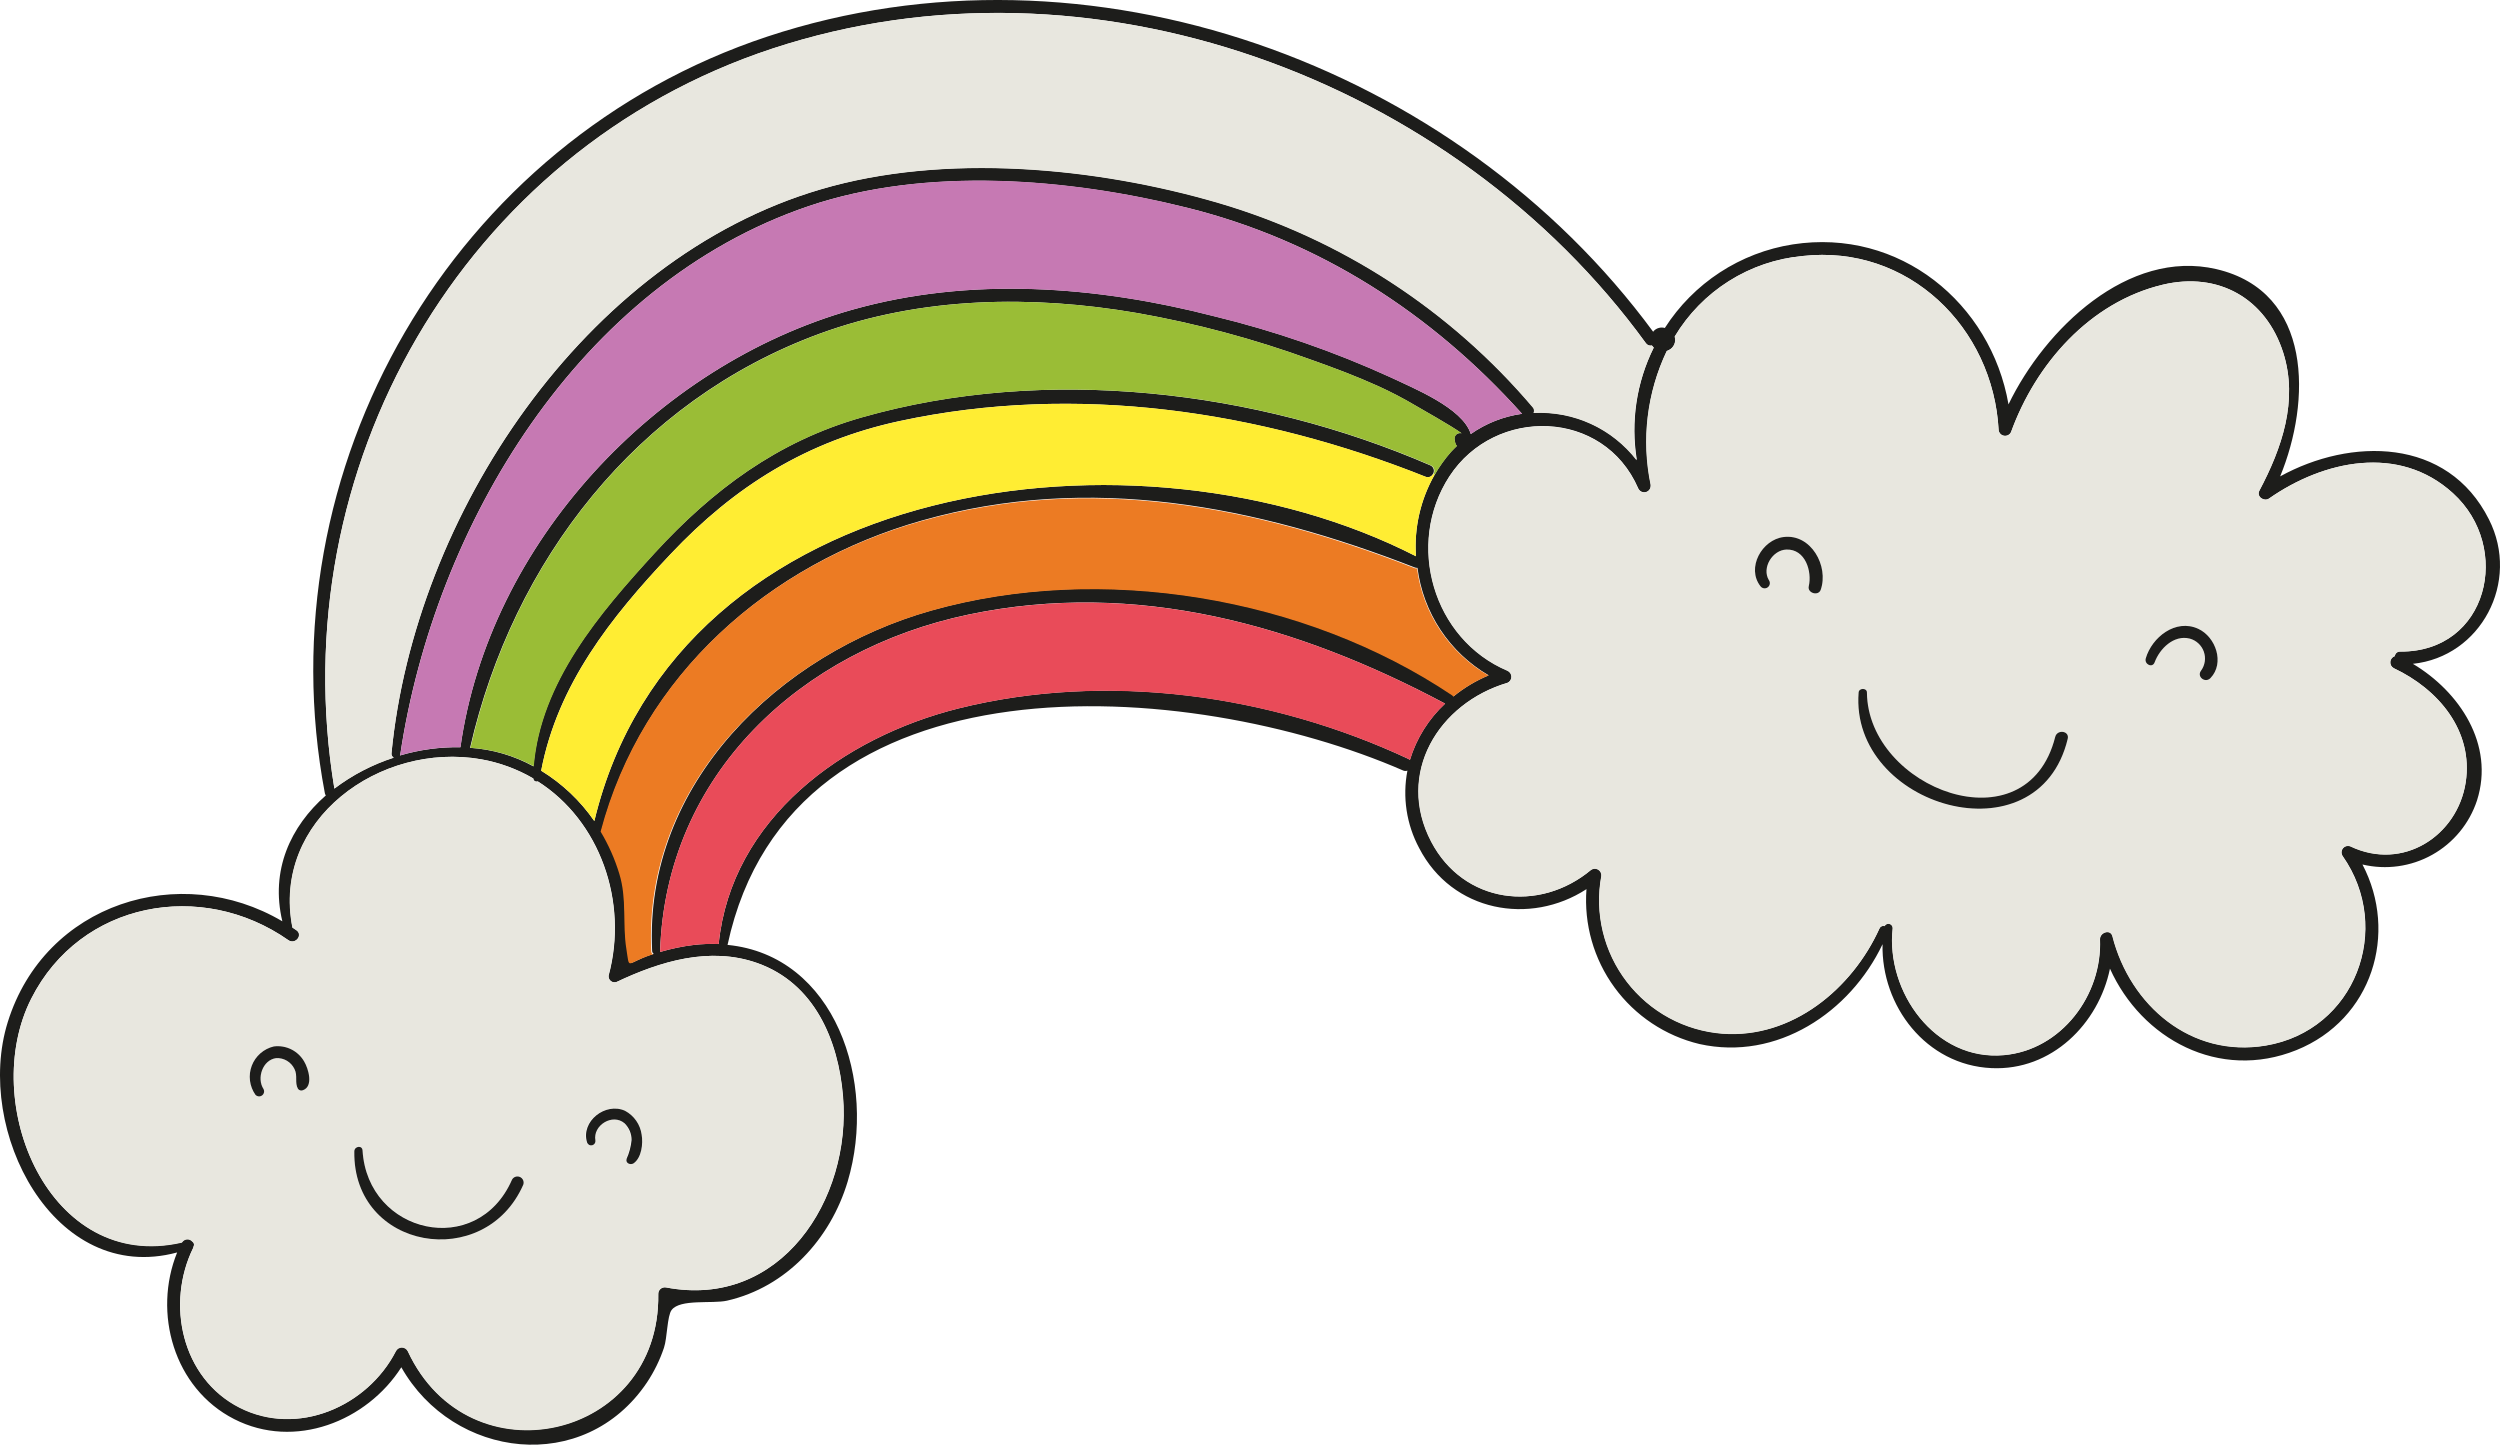 <svg viewBox="0 0 276 160" fill="none" xmlns="http://www.w3.org/2000/svg">
<path d="M266.38 73.286C271.526 76.349 275.428 82.202 273.462 88.366C272.624 90.916 270.86 93.058 268.517 94.368C266.175 95.679 263.426 96.061 260.815 95.44C264.787 103.011 261.911 112.541 253.531 115.93C244.981 119.373 236.43 114.694 232.94 106.936C231.689 113.015 226.504 118.231 219.865 117.92C212.629 117.593 207.677 111.041 207.833 104.239C204.265 111.763 196.173 117.166 187.622 115.261C183.85 114.358 180.523 112.141 178.236 109.007C175.95 105.874 174.855 102.028 175.146 98.16C168.928 102.21 160.323 100.687 156.677 93.629C155.274 91.012 154.816 87.993 155.379 85.078C155.238 85.128 155.084 85.128 154.943 85.078C131.476 74.848 87.371 71.459 80.321 104.317C92.183 105.483 96.877 119.397 93.582 130.442C91.693 136.762 86.827 142.102 80.258 143.595C78.618 143.96 75.097 143.377 74.149 144.621C73.651 145.266 73.667 147.73 73.301 148.795C72.847 150.146 72.217 151.432 71.428 152.619C64.518 162.911 50.028 161.069 44.307 150.948C40.491 156.918 32.539 160.082 25.854 156.669C19.169 153.257 16.86 144.924 19.557 138.27C5.931 141.947 -2.861 124.768 0.855 112.844C4.951 99.692 19.899 95.051 31.171 101.713C29.826 96.077 32.072 91.234 35.974 87.814C35.918 87.744 35.881 87.661 35.865 87.573C29.056 51.684 49.966 15.546 84.728 4.034C120.182 -7.695 160.75 7.05 182.515 36.635L182.562 36.55C182.716 36.384 182.913 36.265 183.132 36.205C183.35 36.144 183.58 36.145 183.798 36.208C185.365 33.758 187.435 31.669 189.869 30.078C192.304 28.488 195.049 27.432 197.922 26.981C209.714 25.154 219.796 33.464 221.739 44.642C225.765 36.301 234.953 27.455 244.678 29.709C255.381 32.205 255.133 44.346 251.728 52.594C259.501 48.303 270.213 48.248 274.775 57.335C278.281 64.238 273.882 72.509 266.38 73.286ZM272.21 86.368C273.073 80.671 269.194 76.077 264.282 73.776C264.153 73.71 264.047 73.607 263.977 73.481C263.907 73.355 263.876 73.211 263.888 73.067C263.899 72.923 263.953 72.786 264.043 72.673C264.132 72.56 264.253 72.475 264.39 72.431C264.406 72.288 264.476 72.157 264.586 72.064C264.696 71.971 264.838 71.925 264.981 71.933C274.667 72.003 277.418 60.46 270.811 54.452C264.841 49.01 256.516 50.837 250.507 55.035C249.963 55.415 249.085 54.832 249.435 54.172C251.914 49.508 253.749 44.237 252.07 38.936C250.15 32.912 244.88 29.981 238.785 31.427C230.717 33.347 224.747 40.172 222.019 47.704C221.952 47.844 221.843 47.959 221.706 48.032C221.569 48.105 221.413 48.132 221.26 48.11C221.107 48.087 220.965 48.016 220.855 47.907C220.745 47.797 220.674 47.655 220.651 47.502C220.052 36.13 210.654 26.95 198.994 28.264C196.114 28.535 193.338 29.48 190.889 31.022C188.441 32.564 186.39 34.66 184.901 37.141C184.991 37.427 184.974 37.737 184.854 38.012C184.734 38.288 184.519 38.511 184.249 38.641C184.177 38.682 184.102 38.716 184.023 38.742C181.836 43.339 181.214 48.526 182.251 53.511C182.255 53.55 182.255 53.589 182.251 53.627C182.25 53.793 182.192 53.953 182.087 54.08C181.982 54.208 181.837 54.296 181.675 54.33C181.513 54.363 181.345 54.34 181.198 54.265C181.051 54.19 180.934 54.066 180.867 53.915C177.058 45.116 165.072 44.852 160.035 52.57C155.161 60.056 158.224 70.565 166.448 74.04C166.575 74.098 166.683 74.192 166.759 74.31C166.835 74.427 166.875 74.564 166.875 74.705C166.875 74.845 166.835 74.982 166.759 75.1C166.683 75.217 166.575 75.311 166.448 75.369C158.822 77.623 154.081 85.389 158.022 92.913C161.597 99.746 169.915 100.826 175.667 96.023C175.781 95.942 175.916 95.896 176.056 95.891C176.196 95.885 176.334 95.921 176.454 95.992C176.574 96.064 176.671 96.168 176.733 96.294C176.794 96.419 176.818 96.56 176.802 96.699C176.426 98.735 176.483 100.827 176.968 102.84C177.454 104.853 178.357 106.741 179.619 108.382C180.881 110.023 182.474 111.38 184.295 112.366C186.115 113.352 188.123 113.944 190.187 114.103C197.844 114.663 204.474 109.175 207.498 102.506C207.542 102.395 207.625 102.306 207.732 102.254C207.838 102.202 207.96 102.192 208.073 102.226C208.124 102.128 208.206 102.051 208.307 102.008C208.408 101.964 208.52 101.957 208.626 101.987C208.731 102.018 208.823 102.083 208.885 102.174C208.947 102.264 208.976 102.373 208.967 102.482C208.19 109.478 213.631 117.15 221.234 116.474C227.615 115.907 232.116 109.82 231.844 103.695C231.844 102.917 233.018 102.513 233.228 103.353C235.186 111.009 241.926 116.785 250.142 115.417C260.053 113.761 264.235 102.49 258.638 94.507C258.551 94.379 258.507 94.227 258.512 94.072C258.518 93.917 258.573 93.768 258.67 93.647C258.766 93.526 258.899 93.44 259.049 93.4C259.199 93.36 259.357 93.369 259.501 93.426C265.277 96.209 271.285 92.276 272.21 86.368ZM182.57 38.376C182.496 38.304 182.429 38.226 182.367 38.143C182.242 38.173 182.111 38.163 181.992 38.116C181.872 38.069 181.77 37.986 181.699 37.879C160.385 8.535 120.29 -6.172 85.311 5.356C50.984 16.65 31.093 51.816 36.915 87.06C38.892 85.558 41.107 84.399 43.468 83.632C43.381 83.588 43.311 83.517 43.266 83.431C43.221 83.345 43.205 83.246 43.219 83.15C45.753 56.986 64.463 28.59 90.636 20.887C104.324 16.845 121.052 18.438 134.554 22.395C148.066 26.362 160.121 34.198 169.231 44.937C169.311 45.02 169.364 45.126 169.382 45.24C169.4 45.354 169.383 45.471 169.332 45.574C171.509 45.458 173.682 45.872 175.664 46.78C177.647 47.689 179.379 49.065 180.712 50.79C180.02 46.56 180.67 42.219 182.57 38.376ZM160.462 76.885C161.638 75.923 162.947 75.138 164.349 74.553C162.216 73.312 160.398 71.597 159.035 69.539C157.672 67.482 156.801 65.139 156.49 62.691C156.393 62.7 156.294 62.687 156.203 62.652C138.666 55.827 120.314 52.197 101.79 57.46C84.891 62.256 70.923 74.506 66.399 91.755C67.277 93.219 67.972 94.785 68.466 96.419C69.298 99.202 68.777 101.992 69.244 104.713C69.632 107.138 69.174 106.268 71.957 105.374L72.182 105.312C72.127 105.276 72.081 105.228 72.048 105.171C72.016 105.115 71.998 105.051 71.995 104.985C71.07 86.485 86.081 72.112 102.871 67.378C121.682 62.061 144.178 65.824 160.393 76.706C160.427 76.761 160.451 76.822 160.462 76.885ZM162.375 47.914C164.057 46.732 165.997 45.967 168.034 45.683C158.053 34.575 145.631 26.561 131.064 22.939C117.982 19.682 102.225 18.368 89.275 22.76C63.904 31.365 47.984 58.035 44.191 83.282C44.186 83.326 44.173 83.368 44.152 83.407C46.318 82.766 48.57 82.46 50.829 82.497C54 59.97 72.392 40.343 94.056 34.202C107.107 30.502 121.037 31.559 134.057 34.91C140.769 36.54 147.31 38.807 153.591 41.68C155.907 42.807 161.496 45.015 162.375 47.914ZM155.651 83.896C156.375 81.517 157.716 79.371 159.537 77.678C143.214 68.995 125.452 63.958 106.936 67.845C88.42 71.731 73.511 85.467 72.874 105.016C72.878 105.042 72.878 105.068 72.874 105.094C74.091 104.733 75.337 104.473 76.597 104.317C77.508 104.214 78.425 104.181 79.341 104.216C80.748 90.333 93.139 81.378 105.825 78.206C122.218 74.118 140.291 76.652 155.488 83.78C155.546 83.813 155.601 83.852 155.651 83.896ZM160.571 48.474C160.562 48.375 160.577 48.276 160.615 48.184C160.654 48.092 160.714 48.011 160.791 47.949C160.867 47.886 160.958 47.842 161.056 47.823C161.153 47.803 161.254 47.808 161.349 47.836C160.222 47.005 156.848 45.131 156.273 44.782C154.92 43.98 153.524 43.253 152.091 42.605C149.665 41.509 147.17 40.576 144.667 39.69C138.469 37.434 132.087 35.72 125.592 34.568C113.932 32.554 101.681 32.733 90.472 36.845C70.262 44.269 56.636 61.929 51.894 82.559C54.347 82.72 56.736 83.418 58.89 84.604C59.667 75.276 66.158 67.72 72.252 61.066C78.688 54.071 85.832 48.738 95.097 46.087C115.393 40.281 138.713 43.048 157.897 51.373C157.985 51.409 158.063 51.463 158.127 51.532C158.191 51.601 158.239 51.683 158.268 51.773C158.297 51.862 158.306 51.957 158.294 52.051C158.283 52.144 158.251 52.234 158.2 52.314C158.126 52.467 157.996 52.585 157.836 52.643C157.676 52.701 157.5 52.694 157.345 52.625C139.008 45.326 118.814 42.286 99.311 46.484C89.112 48.691 81.121 53.635 74.001 61.206C67.44 68.156 61.564 75.556 59.745 85.086C62.067 86.509 64.066 88.402 65.614 90.644C74.786 52.43 125.802 45.776 156.319 61.408C156.108 58.267 156.827 55.134 158.387 52.399C158.899 51.508 159.498 50.669 160.175 49.896C160.385 49.663 160.61 49.453 160.828 49.236C160.739 49.136 160.678 49.016 160.649 48.886C160.618 48.746 160.602 48.606 160.571 48.474ZM73.511 142.126C86.158 144.574 94.032 132.425 93.076 121.037C92.563 114.818 89.921 108.545 83.593 106.314C78.362 104.472 72.905 106.128 68.093 108.405C67.986 108.447 67.869 108.46 67.755 108.443C67.642 108.426 67.534 108.379 67.444 108.308C67.353 108.236 67.283 108.142 67.24 108.035C67.198 107.928 67.183 107.812 67.199 107.698C69.399 99.544 66.228 90.597 59.38 86.267C59.325 86.288 59.267 86.296 59.209 86.29C59.151 86.284 59.095 86.264 59.047 86.232C58.998 86.2 58.958 86.157 58.929 86.106C58.9 86.056 58.884 85.999 58.882 85.941C57.102 84.902 55.152 84.186 53.122 83.826C41.983 81.868 29.973 90.527 32.298 102.404L32.741 102.7C33.518 103.228 32.593 104.324 31.847 103.796C22.27 97.088 8.908 99.497 3.459 110.232C-2.387 121.744 5.426 140.548 20.086 137.143C20.142 137.046 20.221 136.964 20.316 136.904C20.41 136.844 20.518 136.807 20.629 136.796C20.741 136.785 20.854 136.801 20.958 136.843C21.062 136.884 21.155 136.95 21.229 137.034C21.317 137.092 21.381 137.18 21.408 137.282C21.435 137.384 21.424 137.492 21.376 137.586C21.367 137.642 21.351 137.697 21.33 137.749C18.321 143.875 19.977 152.06 26.437 155.371C32.896 158.683 40.56 155.255 43.701 149.153C43.76 149.027 43.853 148.922 43.971 148.847C44.087 148.773 44.223 148.734 44.362 148.734C44.5 148.734 44.636 148.773 44.753 148.847C44.87 148.922 44.963 149.027 45.022 149.153C51.793 163.696 72.905 158.939 72.672 142.856C72.67 142.752 72.69 142.649 72.732 142.554C72.773 142.458 72.835 142.373 72.912 142.304C72.99 142.235 73.081 142.183 73.181 142.152C73.28 142.121 73.385 142.112 73.488 142.126H73.511Z" fill="#1D1D1B"/>
<path d="M264.287 73.777C269.2 76.109 273.079 80.672 272.216 86.37C271.322 92.278 265.282 96.211 259.475 93.451C259.331 93.394 259.173 93.385 259.023 93.425C258.874 93.465 258.741 93.551 258.644 93.672C258.548 93.793 258.492 93.942 258.487 94.097C258.481 94.252 258.525 94.404 258.613 94.532C264.209 102.515 260.027 113.786 250.116 115.442C241.9 116.81 235.161 111.034 233.202 103.378C232.992 102.538 231.787 102.966 231.818 103.72C232.083 109.845 227.59 115.931 221.208 116.499C213.621 117.167 208.172 109.464 208.942 102.507C208.951 102.398 208.922 102.289 208.859 102.199C208.797 102.108 208.705 102.043 208.6 102.012C208.494 101.982 208.382 101.989 208.281 102.033C208.181 102.076 208.098 102.153 208.048 102.251C207.934 102.217 207.812 102.227 207.706 102.279C207.599 102.331 207.516 102.42 207.473 102.53C204.449 109.2 197.818 114.688 190.162 114.128C188.097 113.969 186.09 113.377 184.269 112.391C182.448 111.405 180.855 110.048 179.593 108.407C178.331 106.766 177.428 104.878 176.943 102.865C176.457 100.852 176.401 98.76 176.776 96.724C176.793 96.585 176.769 96.444 176.707 96.319C176.645 96.194 176.548 96.089 176.428 96.017C176.308 95.945 176.17 95.91 176.03 95.916C175.891 95.921 175.755 95.967 175.641 96.048C169.889 100.828 161.572 99.748 157.996 92.938C154.055 85.414 158.773 77.648 166.422 75.394C166.55 75.336 166.658 75.242 166.733 75.124C166.809 75.007 166.849 74.87 166.849 74.73C166.849 74.59 166.809 74.452 166.733 74.335C166.658 74.217 166.55 74.123 166.422 74.065C158.198 70.59 155.135 60.073 160.009 52.595C165.046 44.877 177.033 45.141 180.841 53.94C180.908 54.091 181.025 54.215 181.172 54.29C181.319 54.365 181.488 54.388 181.649 54.355C181.811 54.321 181.956 54.233 182.061 54.105C182.166 53.977 182.224 53.818 182.225 53.652C182.229 53.614 182.229 53.575 182.225 53.536C181.188 48.551 181.81 43.364 183.997 38.767C184.076 38.741 184.151 38.707 184.223 38.666C184.494 38.536 184.709 38.312 184.828 38.037C184.948 37.762 184.965 37.452 184.876 37.165C186.364 34.677 188.418 32.575 190.87 31.029C193.323 29.482 196.105 28.535 198.992 28.265C210.652 26.951 220.05 36.132 220.648 47.504C220.671 47.657 220.743 47.799 220.853 47.908C220.962 48.017 221.104 48.089 221.257 48.111C221.411 48.134 221.567 48.107 221.704 48.034C221.84 47.961 221.95 47.846 222.016 47.706C224.745 40.174 230.714 33.349 238.783 31.429C244.877 29.983 250.148 32.913 252.068 38.938C253.747 44.239 251.912 49.471 249.432 54.173C249.083 54.834 249.961 55.417 250.505 55.036C256.514 50.839 264.839 48.996 270.809 54.453C277.393 60.462 274.695 72.005 264.979 71.935C264.835 71.926 264.694 71.973 264.584 72.066C264.474 72.158 264.404 72.29 264.388 72.433C264.251 72.478 264.131 72.563 264.042 72.677C263.953 72.79 263.9 72.927 263.89 73.071C263.879 73.215 263.911 73.359 263.981 73.484C264.052 73.61 264.159 73.712 264.287 73.777ZM244.03 74.858C245.624 73.21 244.621 70.318 242.685 69.416C240.213 68.266 237.563 70.349 236.871 72.674C236.684 73.319 237.602 73.777 237.85 73.109C238.425 71.601 239.98 69.999 241.737 70.489C242.091 70.587 242.417 70.768 242.686 71.019C242.955 71.27 243.16 71.582 243.282 71.928C243.404 72.275 243.44 72.647 243.388 73.01C243.336 73.374 243.196 73.72 242.981 74.018C242.46 74.695 243.447 75.456 244.03 74.858ZM228.274 81.558C228.484 80.68 227.108 80.493 226.89 81.356C223.781 93.793 206.19 87.031 206.104 76.459C206.104 75.938 205.234 75.93 205.187 76.459C204.146 89.075 225.017 95.177 228.274 81.558ZM201.005 65.11C201.915 62.506 199.94 58.892 196.909 59.288C194.507 59.583 192.781 62.693 194.351 64.729C194.442 64.852 194.578 64.934 194.729 64.956C194.88 64.979 195.033 64.941 195.156 64.85C195.279 64.759 195.36 64.623 195.383 64.472C195.405 64.322 195.367 64.168 195.276 64.045C194.499 62.7 195.696 60.726 197.227 60.679C199.311 60.617 200.065 63.089 199.684 64.729C199.505 65.475 200.749 65.849 201.005 65.11Z" fill="#E8E7DF"/>
<path d="M242.689 69.422C244.624 70.316 245.627 73.207 244.034 74.863C243.451 75.462 242.479 74.7 243 74.031C243.215 73.733 243.355 73.388 243.407 73.024C243.46 72.66 243.423 72.288 243.301 71.942C243.179 71.595 242.974 71.283 242.705 71.032C242.436 70.782 242.111 70.6 241.756 70.502C239.984 70.052 238.429 71.614 237.87 73.122C237.621 73.79 236.704 73.332 236.89 72.687C237.566 70.355 240.194 68.272 242.689 69.422Z" fill="#1D1D1B"/>
<path d="M226.895 81.355C227.112 80.492 228.488 80.678 228.278 81.557C225.021 95.175 204.181 89.073 205.192 76.442C205.238 75.929 206.109 75.937 206.109 76.442C206.195 87.06 223.762 93.776 226.895 81.355Z" fill="#1D1D1B"/>
<path d="M196.912 59.288C199.943 58.907 201.917 62.506 201.008 65.11C200.751 65.848 199.508 65.475 199.687 64.721C200.067 63.081 199.313 60.609 197.23 60.671C195.676 60.718 194.478 62.692 195.279 64.037C195.37 64.16 195.408 64.314 195.386 64.464C195.363 64.615 195.281 64.751 195.159 64.842C195.036 64.932 194.882 64.971 194.731 64.948C194.581 64.925 194.445 64.844 194.354 64.721C192.776 62.692 194.51 59.583 196.912 59.288Z" fill="#1D1D1B"/>
<path d="M182.368 38.145C182.43 38.228 182.497 38.306 182.571 38.378C180.653 42.223 179.989 46.573 180.674 50.815C179.341 49.09 177.609 47.714 175.627 46.805C173.644 45.897 171.471 45.483 169.294 45.599C169.345 45.496 169.363 45.379 169.344 45.264C169.326 45.15 169.273 45.045 169.193 44.962C160.083 34.223 148.028 26.387 134.516 22.419C121.014 18.463 104.286 16.869 90.598 20.912C64.464 28.576 45.754 56.971 43.22 83.175C43.206 83.271 43.222 83.369 43.267 83.456C43.312 83.542 43.382 83.613 43.469 83.657C41.109 84.417 38.894 85.568 36.916 87.062C31.094 51.818 50.985 16.652 85.273 5.357C120.307 -6.17 160.386 8.552 181.7 37.88C181.771 37.987 181.873 38.07 181.993 38.117C182.112 38.165 182.243 38.174 182.368 38.145Z" fill="#E8E7DF"/>
<path d="M164.327 74.577C162.925 75.161 161.616 75.947 160.44 76.909C160.404 76.85 160.357 76.8 160.3 76.761C144.078 65.878 121.582 62.116 102.779 67.433C85.988 72.167 70.978 86.54 71.903 105.04C71.906 105.105 71.924 105.169 71.956 105.226C71.989 105.283 72.035 105.331 72.09 105.366L71.865 105.428C69.082 106.338 69.532 107.193 69.152 104.768C68.709 102.047 69.229 99.257 68.374 96.474C67.879 94.84 67.185 93.273 66.307 91.81C70.87 74.53 84.838 62.279 101.737 57.522C120.292 52.26 138.644 55.89 156.15 62.715C156.241 62.749 156.34 62.763 156.437 62.754C156.757 65.197 157.635 67.535 159.004 69.585C160.372 71.635 162.193 73.343 164.327 74.577Z" fill="#EC7B23"/>
<path d="M168.034 45.684C165.998 45.968 164.058 46.733 162.375 47.915C161.497 45.016 155.908 42.808 153.584 41.697C147.303 38.824 140.762 36.556 134.05 34.926C121.03 31.568 107.1 30.511 94.056 34.203C72.4 40.336 54.009 59.964 50.837 82.49C48.578 82.453 46.327 82.76 44.16 83.4C44.181 83.362 44.194 83.319 44.199 83.276C47.992 58.028 63.912 31.358 89.284 22.753C102.234 18.361 117.99 19.644 131.073 22.932C145.632 26.562 158.053 34.576 168.034 45.684Z" fill="#C679B3"/>
<path d="M159.546 77.685C157.725 79.378 156.384 81.524 155.66 83.904C155.607 83.859 155.55 83.819 155.489 83.787C140.292 76.698 122.219 74.125 105.826 78.214C93.14 81.385 80.749 90.34 79.342 104.223C78.426 104.188 77.509 104.221 76.598 104.324C75.338 104.48 74.093 104.74 72.875 105.101C72.879 105.075 72.879 105.049 72.875 105.023C73.489 85.474 88.421 71.731 106.937 67.852C125.453 63.973 143.254 69.002 159.546 77.685Z" fill="#E94B59"/>
<path d="M161.373 47.836C161.278 47.807 161.177 47.803 161.08 47.822C160.982 47.842 160.891 47.885 160.815 47.948C160.738 48.011 160.678 48.092 160.64 48.183C160.601 48.275 160.586 48.374 160.595 48.473C160.595 48.605 160.642 48.745 160.673 48.885C160.702 49.015 160.763 49.136 160.852 49.235C160.634 49.453 160.409 49.662 160.199 49.896C159.522 50.669 158.923 51.507 158.411 52.399L158.256 52.313C158.306 52.233 158.338 52.144 158.349 52.05C158.361 51.957 158.352 51.862 158.323 51.772C158.294 51.682 158.246 51.6 158.182 51.531C158.118 51.462 158.04 51.408 157.953 51.373C138.768 43.047 115.449 40.28 95.153 46.087C85.864 48.737 78.72 54.039 72.292 61.066C66.198 67.72 59.722 75.306 58.929 84.603C56.776 83.417 54.387 82.719 51.934 82.559C56.66 61.929 70.247 44.307 90.497 36.844C101.706 32.732 113.956 32.554 125.616 34.567C132.111 35.719 138.493 37.433 144.691 39.689C147.194 40.575 149.69 41.508 152.115 42.604C153.548 43.252 154.944 43.979 156.297 44.781C156.872 45.131 160.246 47.004 161.373 47.836Z" fill="#9ABD36"/>
<path d="M158.233 52.314L158.388 52.399C156.828 55.133 156.109 58.267 156.321 61.408C125.803 45.776 74.787 52.43 65.615 90.643C64.068 88.402 62.069 86.508 59.746 85.085C61.581 75.555 67.442 68.155 74.002 61.206C81.123 53.651 89.113 48.691 99.343 46.484C118.846 42.286 139.041 45.325 157.378 52.624C157.533 52.694 157.709 52.7 157.868 52.642C158.028 52.584 158.159 52.466 158.233 52.314Z" fill="#FFED33"/>
<path d="M93.053 121.037C94.009 132.425 86.135 144.575 73.488 142.126C73.381 142.112 73.272 142.122 73.169 142.155C73.066 142.188 72.972 142.245 72.894 142.319C72.815 142.394 72.755 142.485 72.716 142.586C72.678 142.687 72.663 142.796 72.672 142.903C72.905 158.986 51.793 163.743 45.022 149.2C44.963 149.075 44.87 148.969 44.753 148.895C44.636 148.82 44.5 148.781 44.362 148.781C44.223 148.781 44.088 148.82 43.971 148.895C43.854 148.969 43.76 149.075 43.701 149.2C40.592 155.271 32.819 158.66 26.437 155.418C20.055 152.177 18.321 143.922 21.33 137.796C21.351 137.744 21.367 137.689 21.376 137.633C21.424 137.539 21.435 137.431 21.408 137.329C21.381 137.227 21.317 137.139 21.229 137.081C21.155 136.997 21.062 136.931 20.958 136.89C20.854 136.849 20.741 136.833 20.629 136.843C20.518 136.854 20.41 136.891 20.316 136.951C20.221 137.011 20.142 137.093 20.086 137.19C5.441 140.571 -2.386 121.745 3.459 110.233C8.9 99.498 22.27 97.088 31.823 103.796C32.601 104.325 33.464 103.229 32.717 102.7L32.274 102.405C29.942 90.528 41.96 81.868 53.099 83.827C55.128 84.187 57.078 84.902 58.859 85.941C58.861 85.999 58.877 86.056 58.906 86.107C58.934 86.158 58.975 86.201 59.023 86.233C59.072 86.265 59.128 86.284 59.186 86.291C59.243 86.297 59.302 86.289 59.356 86.268C66.204 90.636 69.376 99.544 67.176 107.699C67.16 107.813 67.174 107.929 67.217 108.036C67.26 108.143 67.33 108.237 67.42 108.308C67.511 108.38 67.618 108.426 67.732 108.444C67.846 108.461 67.963 108.448 68.07 108.406C72.882 106.128 78.338 104.473 83.57 106.315C89.897 108.546 92.54 114.811 93.053 121.037ZM69.959 128.43C70.876 127.808 71.016 126.253 70.845 125.266C70.763 124.707 70.548 124.176 70.218 123.717C69.888 123.259 69.452 122.886 68.948 122.631C66.787 121.651 64.036 123.805 64.759 126.129C64.797 126.241 64.876 126.334 64.98 126.391C65.084 126.448 65.205 126.464 65.32 126.435C65.435 126.407 65.536 126.337 65.601 126.238C65.667 126.14 65.694 126.02 65.676 125.903C65.373 124.24 67.565 122.872 68.894 124.007C69.141 124.247 69.338 124.535 69.471 124.853C69.605 125.17 69.673 125.512 69.671 125.857C69.603 126.574 69.416 127.275 69.119 127.932C69.026 128.399 69.609 128.647 69.959 128.43ZM57.778 130.762C57.836 130.6 57.831 130.422 57.764 130.263C57.697 130.105 57.572 129.978 57.415 129.907C57.258 129.837 57.08 129.828 56.917 129.882C56.754 129.937 56.617 130.051 56.535 130.202C52.702 138.986 40.584 136.211 40.009 126.976C39.97 126.362 39.099 126.51 39.099 127.085C38.952 138.014 53.526 140.455 57.77 130.793L57.778 130.762ZM33.425 120.361C34.622 119.941 34.031 117.959 33.565 117.19C33.233 116.614 32.739 116.149 32.145 115.853C31.55 115.557 30.881 115.444 30.222 115.526C29.672 115.654 29.162 115.914 28.736 116.285C28.311 116.656 27.983 117.126 27.782 117.654C27.581 118.181 27.512 118.75 27.582 119.311C27.653 119.871 27.86 120.405 28.186 120.866C28.277 120.965 28.402 121.027 28.537 121.041C28.672 121.054 28.806 121.017 28.915 120.937C29.025 120.858 29.101 120.741 29.13 120.609C29.159 120.477 29.138 120.339 29.072 120.221C28.294 119.04 28.971 117.011 30.479 116.817C30.895 116.795 31.308 116.898 31.666 117.111C32.025 117.324 32.312 117.638 32.492 118.014C32.896 118.791 32.492 119.522 32.881 120.206C32.94 120.29 33.026 120.351 33.125 120.379C33.224 120.408 33.33 120.401 33.425 120.361Z" fill="#E8E7DF"/>
<path d="M70.837 125.268C71.008 126.255 70.837 127.81 69.951 128.431C69.609 128.649 69.026 128.431 69.174 127.934C69.471 127.277 69.657 126.576 69.726 125.859C69.727 125.514 69.659 125.172 69.526 124.854C69.392 124.537 69.196 124.249 68.948 124.009C67.619 122.874 65.427 124.242 65.73 125.905C65.748 126.022 65.722 126.142 65.656 126.24C65.59 126.339 65.49 126.409 65.375 126.437C65.26 126.465 65.138 126.45 65.034 126.393C64.931 126.336 64.852 126.243 64.813 126.131C64.09 123.799 66.842 121.653 69.003 122.633C69.495 122.896 69.918 123.271 70.237 123.73C70.556 124.188 70.762 124.715 70.837 125.268Z" fill="#1D1D1B"/>
<path d="M56.527 130.233C56.609 130.082 56.746 129.968 56.909 129.913C57.072 129.859 57.25 129.867 57.407 129.938C57.564 130.009 57.689 130.136 57.756 130.294C57.823 130.453 57.828 130.631 57.77 130.793C53.526 140.455 38.951 138.014 39.115 127.116C39.115 126.541 39.985 126.393 40.024 127.007C40.576 136.242 52.694 139.017 56.527 130.233Z" fill="#1D1D1B"/>
<path d="M33.579 117.188C34.046 117.965 34.637 119.94 33.44 120.36C33.345 120.4 33.239 120.406 33.14 120.378C33.041 120.35 32.955 120.288 32.895 120.204C32.507 119.52 32.895 118.766 32.507 118.012C32.326 117.636 32.039 117.322 31.681 117.109C31.323 116.896 30.91 116.794 30.493 116.815C28.985 117.009 28.317 119.038 29.087 120.22C29.153 120.338 29.173 120.476 29.144 120.608C29.116 120.74 29.039 120.856 28.93 120.936C28.821 121.016 28.686 121.052 28.552 121.039C28.417 121.026 28.292 120.964 28.2 120.865C27.875 120.404 27.668 119.869 27.597 119.309C27.527 118.749 27.595 118.18 27.796 117.652C27.997 117.125 28.325 116.655 28.751 116.284C29.177 115.913 29.687 115.652 30.237 115.525C30.896 115.442 31.565 115.556 32.159 115.852C32.754 116.148 33.248 116.613 33.579 117.188Z" fill="#1D1D1B"/>
</svg>
